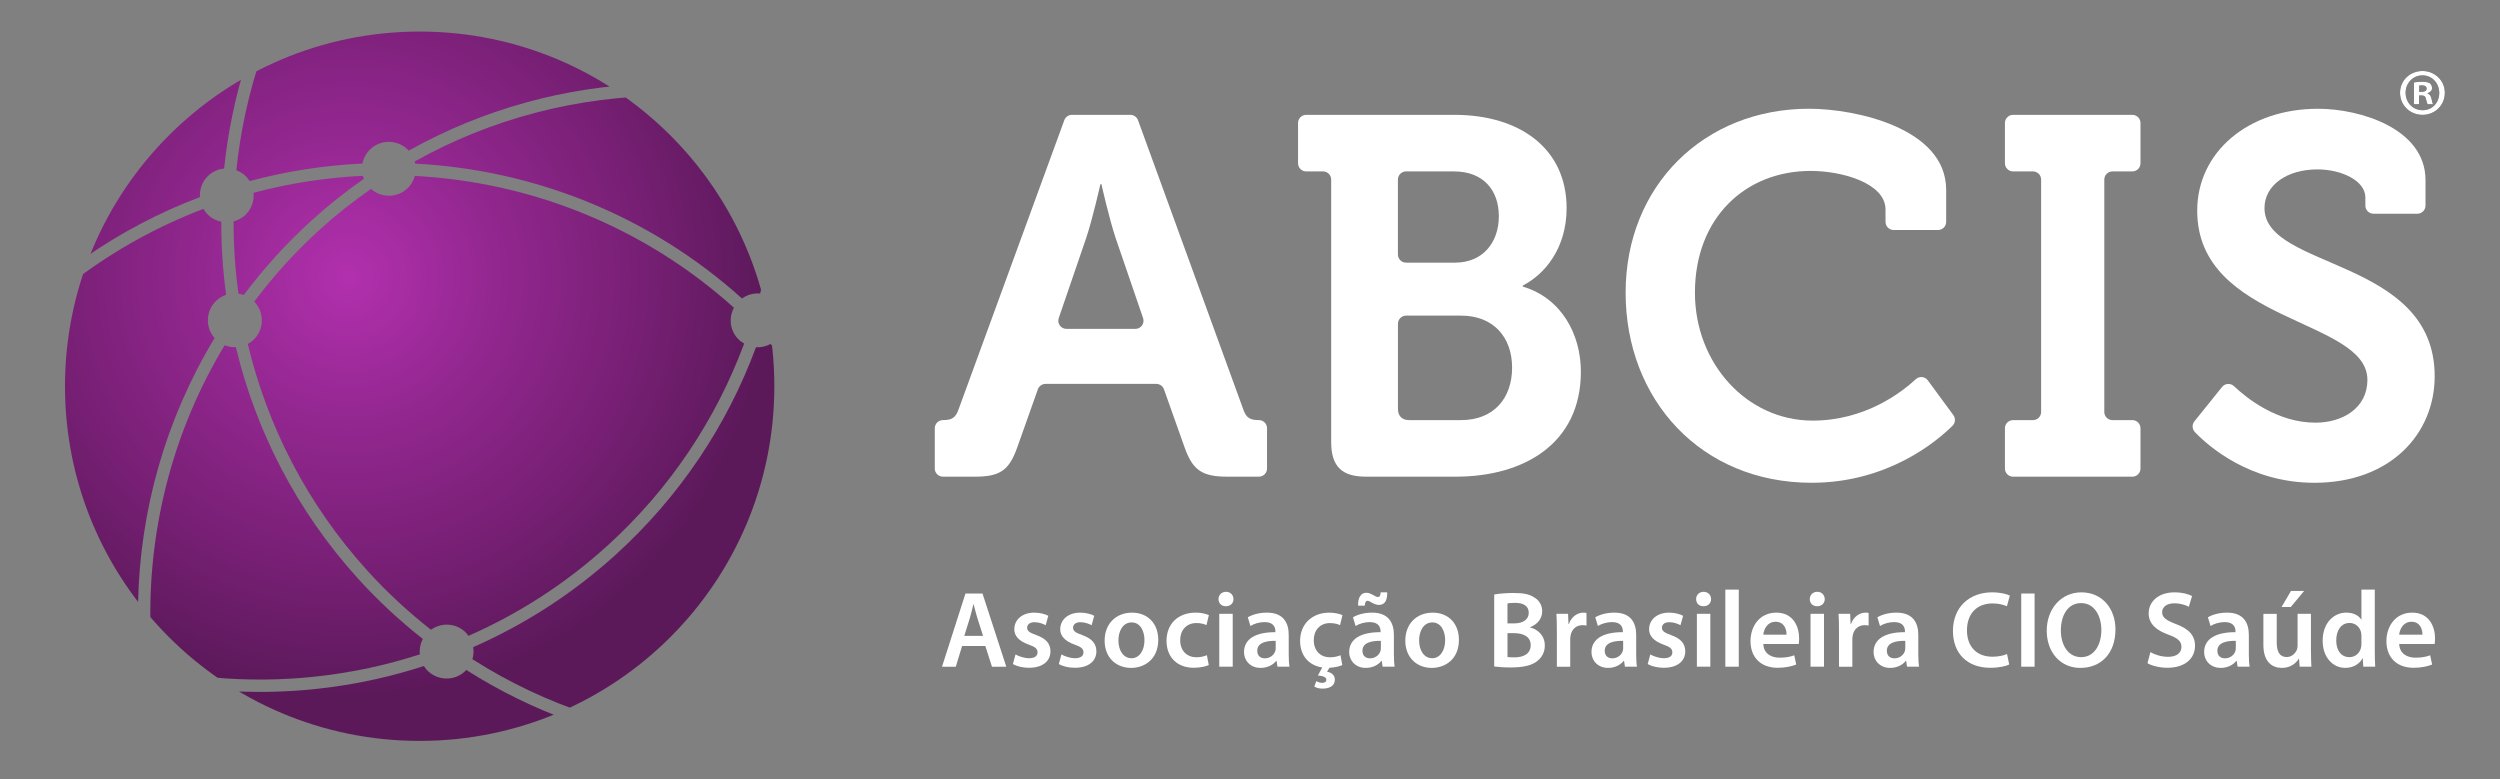 <?xml version="1.0" encoding="UTF-8"?>
<svg id="Camada_1" data-name="Camada 1" xmlns="http://www.w3.org/2000/svg" xmlns:xlink="http://www.w3.org/1999/xlink" viewBox="0 0 1349.05 420.63">
  <rect x="0" y="0" width="1349.05" height="420.63" fill="#808080" stroke="none"/>
  <defs>
    <style>
      .cls-1 {
        fill: #fff;
      }

      .cls-2 {
        fill: url(#Gradiente_sem_nome);
        stroke: #fff;
        stroke-miterlimit: 10;
        stroke-width: 1px;
      }

      .cls-3 {
        fill: none;
      }

      .cls-4 {
        fill: #2a282b;
      }

      .cls-5 {
        clip-path: url(#clippath-1);
      }

      .cls-6 {
        clip-path: url(#clippath-3);
      }

      .cls-7 {
        clip-path: url(#clippath-2);
      }

      .cls-8 {
        clip-path: url(#clippath);
      }
    </style>
    <clipPath id="clippath">
      <circle class="cls-3" cx="1782.31" cy="208.42" r="191.39"/>
    </clipPath>
    <clipPath id="clippath-1">
      <path class="cls-3" d="M1681.41,373.01c54.78,35.16,123.49,41.02,183.1,16.41-19.82-7.08-38.98-16.4-57.08-27.93-.28.29-.5.62-.81.89-5.96,5.4-15.17,4.94-20.58-1.02-.56-.62-1-1.28-1.44-1.96-33.48,10.86-68.49,15.36-103.2,13.6M1636.99,333.99c1.45,1.7,2.86,3.42,4.37,5.08,9.01,9.96,18.82,18.78,29.21,26.47,37.48,3.41,75.59-.68,111.84-12.44-.3-2.85.25-5.73,1.61-8.31-12.33-9.74-24.06-20.54-34.96-32.57-33.24-36.72-55.13-79.8-65.92-124.89-2.06.09-4.13-.25-6.05-1.04-27.21,45.05-40.66,96.36-40.1,147.7M1963.8,187.38c-15.44,41.69-40.81,80.37-75.99,112.2-23.34,21.12-49.27,37.6-76.61,49.62.36,2.18.2,4.4-.43,6.5,19.79,12.63,40.88,22.56,62.72,29.73,17.27-8.16,33.64-18.93,48.54-32.41,43.62-39.48,65.61-93.92,65.32-148.46-4.78-6.26-9.78-12.41-15.16-18.34-.18-.21-.38-.4-.57-.61-2.43,1.34-5.15,1.94-7.83,1.76M1972.24,160.48c1.17.71,2.29,1.54,3.25,2.6,4.66,5.15,4.94,12.7,1.09,18.14.17.19.36.38.53.57,3.4,3.76,6.67,7.59,9.84,11.47-1.11-17.66-4.52-35.23-10.36-52.19-1.23,6.51-2.7,12.98-4.36,19.41M1597.94,149.92c-17.15,58.86-6.68,124.38,32.41,175.82.9-49.91,14.77-99.51,41.3-143.29-5.24-5.96-4.76-15.04,1.15-20.39,1.52-1.38,3.24-2.37,5.07-2.99-1.77-13.09-2.64-26.26-2.6-39.43-2.92-.61-5.7-2.07-7.85-4.45-.7-.77-1.29-1.61-1.79-2.47-23.76,9.03-46.56,21.41-67.69,37.19M1775.45,101.9c-5.56,5.04-13.93,4.92-19.41.04-9.46,6.61-18.66,13.83-27.44,21.78-13.33,12.06-25.14,25.17-35.57,39.04.11.12.25.2.35.32,5.4,5.97,4.95,15.18-1.02,20.58-.86.79-1.81,1.4-2.79,1.95,10.53,44.11,31.88,86.27,64.4,122.19,10.71,11.84,22.27,22.47,34.42,32.02,5.94-4.26,14.25-3.56,19.27,2,.37.41.65.87.97,1.31,26.68-11.74,51.97-27.83,74.74-48.44,34.26-31.01,58.94-68.7,74.04-109.28-1.28-.74-2.47-1.61-3.51-2.76-4.25-4.68-4.83-11.33-2.01-16.6-48.82-43.96-109.96-67.86-172.18-71.12-.71,2.6-2.11,5.05-4.25,6.98M1692.68,104.04c.42,4.42-1.13,8.97-4.68,12.18-1.81,1.62-3.91,2.66-6.1,3.23-.04,13.04.86,26.07,2.64,39.03.98.13,1.93.36,2.87.69,10.77-14.33,22.97-27.88,36.76-40.37,8.97-8.12,18.35-15.53,28.04-22.3-.22-.53-.38-1.07-.53-1.62-19.84.95-39.63,3.98-58.98,9.16M1779.64,87.13c.11.38.21.78.29,1.17,63.73,3.3,126.32,27.77,176.32,72.77,2.93-2.1,6.37-3,9.78-2.68,2.52-9.73,4.49-19.55,5.96-29.45-8.48-20.23-20.43-39.41-35.99-56.59-6.82-7.54-14.07-14.41-21.71-20.64-46.38.27-92.81,11.98-134.64,35.41M1655.31,58.4c-25.29,22.9-43.31,50.82-53.94,80.87,19.66-13.76,40.64-24.69,62.37-32.92-.27-4.27,1.28-8.63,4.7-11.73,2.41-2.18,5.35-3.36,8.35-3.66,1.98-19.25,5.91-38.33,11.75-56.91-11.67,6.83-22.82,14.92-33.23,24.35M1697.15,29.3c-6.96,20.33-11.58,41.33-13.75,62.57,2.07.79,4.02,2.02,5.62,3.78.59.65,1.08,1.35,1.53,2.07,19.98-5.36,40.39-8.51,60.88-9.47.59-2.96,2.06-5.76,4.47-7.94,5.94-5.38,15.11-4.93,20.52.98,40.29-22.56,84.74-34.54,129.41-36.09-34.64-25.34-75.87-38.17-117.21-38.17-31.37,0-62.79,7.39-91.47,22.29h0Z"/>
    </clipPath>
    <clipPath id="clippath-2">
      <circle class="cls-3" cx="226.46" cy="208.42" r="191.39"/>
    </clipPath>
    <clipPath id="clippath-3">
      <path class="cls-3" d="M125.56,373.01c54.78,35.16,123.49,41.02,183.1,16.41-19.83-7.08-38.98-16.4-57.08-27.93-.28.29-.5.62-.81.89-5.96,5.4-15.17,4.94-20.58-1.02-.56-.62-1-1.28-1.44-1.96-33.48,10.86-68.5,15.36-103.2,13.6M81.13,333.99c1.45,1.7,2.86,3.42,4.37,5.08,9.01,9.96,18.82,18.78,29.21,26.47,37.48,3.41,75.59-.68,111.84-12.44-.3-2.85.25-5.73,1.61-8.31-12.33-9.74-24.06-20.54-34.96-32.57-33.24-36.72-55.13-79.8-65.92-124.89-2.06.09-4.13-.25-6.05-1.04-27.21,45.05-40.66,96.36-40.1,147.7M407.94,187.38c-15.44,41.69-40.81,80.37-75.99,112.2-23.34,21.12-49.26,37.6-76.61,49.62.36,2.18.2,4.4-.43,6.5,19.79,12.63,40.88,22.56,62.72,29.73,17.27-8.16,33.64-18.93,48.54-32.41,43.62-39.48,65.61-93.92,65.32-148.46-4.78-6.26-9.78-12.41-15.15-18.34-.18-.21-.38-.4-.57-.61-2.43,1.34-5.15,1.94-7.83,1.76M416.39,160.48c1.17.71,2.29,1.54,3.25,2.6,4.66,5.15,4.94,12.7,1.09,18.14.17.19.36.38.53.57,3.4,3.76,6.67,7.59,9.85,11.47-1.11-17.66-4.52-35.23-10.36-52.19-1.23,6.51-2.7,12.98-4.36,19.41M42.09,149.92c-17.15,58.86-6.68,124.38,32.41,175.82.9-49.91,14.77-99.51,41.3-143.29-5.24-5.96-4.76-15.04,1.15-20.39,1.52-1.38,3.25-2.37,5.07-2.99-1.77-13.09-2.64-26.26-2.6-39.43-2.92-.61-5.7-2.07-7.85-4.45-.7-.77-1.29-1.61-1.79-2.47-23.76,9.03-46.56,21.41-67.69,37.19M219.6,101.9c-5.56,5.04-13.93,4.92-19.41.04-9.46,6.61-18.66,13.83-27.44,21.78-13.33,12.06-25.14,25.17-35.57,39.04.11.12.25.2.35.32,5.4,5.97,4.95,15.18-1.02,20.58-.86.79-1.81,1.4-2.79,1.95,10.53,44.11,31.88,86.27,64.4,122.19,10.71,11.84,22.27,22.47,34.42,32.02,5.94-4.26,14.25-3.56,19.27,2,.37.41.65.87.97,1.31,26.68-11.74,51.97-27.83,74.74-48.44,34.26-31.01,58.94-68.7,74.04-109.28-1.27-.74-2.47-1.61-3.51-2.76-4.25-4.68-4.83-11.33-2.01-16.6-48.82-43.96-109.96-67.86-172.18-71.12-.71,2.6-2.11,5.05-4.25,6.98M136.83,104.04c.42,4.42-1.13,8.97-4.68,12.18-1.8,1.62-3.91,2.66-6.1,3.23-.04,13.04.86,26.07,2.64,39.03.98.13,1.93.36,2.87.69,10.77-14.33,22.98-27.88,36.76-40.37,8.97-8.12,18.35-15.53,28.04-22.3-.22-.53-.38-1.07-.53-1.62-19.84.95-39.63,3.98-58.98,9.16M223.78,87.13c.11.38.21.78.29,1.17,63.73,3.3,126.32,27.77,176.32,72.77,2.93-2.1,6.37-3,9.78-2.68,2.52-9.73,4.49-19.55,5.96-29.45-8.48-20.23-20.43-39.41-35.99-56.59-6.82-7.54-14.07-14.41-21.71-20.64-46.38.27-92.8,11.98-134.64,35.41M99.46,58.4c-25.29,22.9-43.31,50.82-53.94,80.87,19.66-13.76,40.64-24.69,62.37-32.92-.27-4.27,1.28-8.63,4.7-11.73,2.41-2.18,5.35-3.36,8.35-3.66,1.99-19.25,5.91-38.33,11.75-56.91-11.67,6.83-22.82,14.92-33.23,24.35M141.3,29.3c-6.96,20.33-11.59,41.33-13.75,62.57,2.07.79,4.02,2.02,5.62,3.78.59.65,1.08,1.35,1.53,2.07,19.98-5.36,40.39-8.51,60.88-9.47.59-2.96,2.06-5.76,4.47-7.94,5.94-5.38,15.11-4.93,20.52.98,40.29-22.56,84.74-34.54,129.41-36.09-34.64-25.34-75.87-38.17-117.21-38.17-31.37,0-62.79,7.39-91.47,22.29h0Z"/>
    </clipPath>
    <radialGradient id="Gradiente_sem_nome" data-name="Gradiente sem nome" cx="354.85" cy="696.99" fx="354.85" fy="696.99" r="4.06" gradientTransform="translate(38889.89 -19532.29) rotate(90) scale(55.44)" gradientUnits="userSpaceOnUse">
      <stop offset="0" stop-color="#b230ae"/>
      <stop offset=".36" stop-color="#92278f"/>
      <stop offset=".67" stop-color="#7a2077"/>
      <stop offset="1" stop-color="#5c195a"/>
    </radialGradient>
  </defs>
  <g class="cls-8">
    <g class="cls-5">
      <rect x="1419.95" y="-54.32" width="573.51" height="573.5" transform="translate(426.85 1385.17) rotate(-49.76)"/>
    </g>
  </g>
  <g>
    <g class="cls-7">
      <g class="cls-6">
        <rect class="cls-2" x="-58.39" y="-76.23" width="573.51" height="573.5" transform="translate(-79.85 248.87) rotate(-49.76)"/>
      </g>
    </g>
    <g>
      <path class="cls-1" d="M504.43,231.09c0-2.43,1.97-4.4,4.4-4.4h.01c4.67,0,6.87-1.1,8.52-6.05l56.96-155.78c.63-1.73,2.28-2.89,4.13-2.89h31.52c1.85,0,3.5,1.16,4.13,2.89l56.7,155.78c1.64,4.95,3.85,6.05,8.52,6.05h0c2.43,0,4.4,1.97,4.4,4.4v21.73c0,2.43-1.97,4.4-4.4,4.4h-17.04c-13.75,0-18.71-3.57-23.1-15.95l-11.07-31.18c-.62-1.75-2.28-2.93-4.14-2.93h-59.78c-1.86,0-3.52,1.17-4.14,2.93l-11.06,31.18c-4.41,12.37-9.08,15.95-22.83,15.95h-17.33c-2.43,0-4.4-1.97-4.4-4.4v-21.73h0ZM612.67,177.47c3.02,0,5.14-2.97,4.16-5.82l-14.78-43.12c-3.58-10.73-7.7-29.15-7.7-29.15h-.55s-4.12,18.42-7.7,29.15l-14.78,43.12c-.98,2.85,1.14,5.82,4.16,5.82h37.19Z"/>
      <path class="cls-1" d="M713.93,92.5h-9.08c-2.43,0-4.4-1.97-4.4-4.4v-21.73c0-2.43,1.97-4.4,4.4-4.4h80.02c35.2,0,60.5,18.15,60.5,50.32,0,21.73-11.83,35.75-23.65,41.8v.55c21.18,6.32,31.35,26.12,31.35,45.92,0,39.05-31.08,56.65-67.38,56.65h-48.66c-12.92,0-18.7-5.5-18.7-18.7V96.9c0-2.43-1.97-4.4-4.4-4.4h0ZM785.15,141.73c15.12,0,23.65-11,23.65-25.02s-8.26-24.21-24.21-24.21h-25.85c-2.43,0-4.4,1.97-4.4,4.4v40.43c0,2.43,1.97,4.4,4.4,4.4h26.4ZM760.41,226.7h28.05c17.6,0,27.5-11.82,27.5-28.33s-10.17-28.05-27.5-28.05h-29.7c-2.43,0-4.4,1.97-4.4,4.4v45.93c0,3.84,2.2,6.05,6.05,6.05"/>
      <path class="cls-1" d="M976.23,58.68c25.01,0,73.96,10.45,73.96,43.72v17.32c0,2.43-1.97,4.4-4.4,4.4h-23.92c-2.43,0-4.4-1.97-4.4-4.4v-6.6c0-14.29-23.38-20.89-40.43-20.89-34.92,0-62.42,25.02-62.42,65.72,0,38.22,28.05,69.02,63.52,69.02,28.33,0,48.04-15.28,55.65-22.34,1.92-1.79,4.96-1.48,6.52.63l13.76,18.75c1.29,1.76,1.11,4.18-.44,5.71-8.06,8.02-34.59,30.79-76.04,30.79-59.67,0-100.37-44.82-100.37-102.57s42.35-99.27,99-99.27"/>
      <path class="cls-1" d="M1086.3,226.7h10.73c2.43,0,4.4-1.97,4.4-4.4v-125.4c0-2.43-1.97-4.4-4.4-4.4h-10.73c-2.43,0-4.4-1.97-4.4-4.4v-21.73c0-2.43,1.97-4.4,4.4-4.4h64.35c2.43,0,4.4,1.97,4.4,4.4v21.73c0,2.43-1.97,4.4-4.4,4.4h-10.73c-2.43,0-4.4,1.97-4.4,4.4v125.4c0,2.43,1.97,4.4,4.4,4.4h10.73c2.43,0,4.4,1.97,4.4,4.4v21.73c0,2.43-1.97,4.4-4.4,4.4h-64.35c-2.43,0-4.4-1.97-4.4-4.4v-21.73c0-2.43,1.97-4.4,4.4-4.4h0Z"/>
      <path class="cls-1" d="M1199.06,208.82c1.61-2.01,4.58-2.2,6.45-.43,6.8,6.43,23.31,19.69,43.94,19.69,14.84,0,28.05-7.98,28.05-23.1,0-33.27-91.84-30.52-91.84-91.29,0-31.62,27.5-55,65.17-55,22.82,0,58.02,10.72,58.02,38.49v13.75c0,2.43-1.97,4.4-4.4,4.4h-23.65c-2.43,0-4.4-1.97-4.4-4.4v-4.4c0-9.07-12.93-15.12-25.84-15.12-16.5,0-28.6,8.53-28.6,20.89,0,33.28,91.84,26.68,91.84,90.75,0,31.07-23.93,57.47-64.9,57.47-34.89,0-57.2-19.76-64.48-27.34-1.54-1.6-1.66-4.08-.27-5.82l14.92-18.54h0Z"/>
      <g>
        <path class="cls-1" d="M519.17,348.58l-3.4,11.19h-7.44l12.65-39.48h9.2l12.83,39.48h-7.73l-3.57-11.19h-12.54ZM530.48,343.13l-3.1-9.72c-.76-2.4-1.41-5.1-1.99-7.38h-.12c-.59,2.28-1.17,5.04-1.88,7.38l-3.05,9.72h10.14Z"/>
        <path class="cls-1" d="M547.99,353.14c1.64.99,4.74,2.05,7.32,2.05,3.16,0,4.57-1.29,4.57-3.16s-1.17-2.93-4.69-4.16c-5.57-1.93-7.91-4.98-7.85-8.32,0-5.04,4.16-8.96,10.78-8.96,3.16,0,5.92.82,7.56,1.7l-1.41,5.1c-1.23-.7-3.52-1.64-6.03-1.64s-3.98,1.23-3.98,2.99,1.35,2.69,4.98,3.98c5.16,1.87,7.56,4.51,7.61,8.73,0,5.15-4.04,8.9-11.6,8.9-3.46,0-6.56-.82-8.67-1.99l1.41-5.21Z"/>
        <path class="cls-1" d="M572.77,353.14c1.64.99,4.74,2.05,7.32,2.05,3.16,0,4.57-1.29,4.57-3.16s-1.17-2.93-4.69-4.16c-5.57-1.93-7.91-4.98-7.85-8.32,0-5.04,4.16-8.96,10.78-8.96,3.16,0,5.92.82,7.56,1.7l-1.41,5.1c-1.23-.7-3.52-1.64-6.03-1.64s-3.98,1.23-3.98,2.99,1.35,2.69,4.98,3.98c5.16,1.87,7.56,4.51,7.61,8.73,0,5.15-4.04,8.9-11.6,8.9-3.46,0-6.56-.82-8.67-1.99l1.41-5.21Z"/>
        <path class="cls-1" d="M625.02,345.24c0,10.48-7.38,15.17-14.65,15.17-8.08,0-14.29-5.57-14.29-14.7s6.15-15.11,14.76-15.11,14.18,5.98,14.18,14.64h0ZM603.52,345.53c0,5.51,2.69,9.67,7.09,9.67,4.1,0,6.97-4.04,6.97-9.78,0-4.45-1.99-9.55-6.91-9.55s-7.15,4.92-7.15,9.67h0Z"/>
        <path class="cls-1" d="M652.26,358.88c-1.52.7-4.51,1.46-8.08,1.46-8.9,0-14.7-5.68-14.7-14.53s5.86-15.23,15.88-15.23c2.64,0,5.33.59,6.97,1.35l-1.29,5.39c-1.17-.53-2.87-1.11-5.45-1.11-5.51,0-8.79,4.04-8.73,9.26,0,5.86,3.81,9.2,8.73,9.2,2.52,0,4.28-.53,5.68-1.11l1,5.33h0Z"/>
        <path class="cls-1" d="M665.61,323.27c0,2.17-1.58,3.87-4.1,3.87s-3.98-1.7-3.98-3.87,1.64-3.92,4.04-3.92,3.98,1.7,4.04,3.92ZM657.94,359.76v-28.53h7.26v28.53h-7.26Z"/>
        <path class="cls-1" d="M689.34,359.76l-.47-3.16h-.18c-1.76,2.23-4.74,3.81-8.44,3.81-5.74,0-8.96-4.16-8.96-8.49,0-7.2,6.39-10.84,16.93-10.78v-.47c0-1.87-.76-4.98-5.8-4.98-2.81,0-5.74.88-7.67,2.11l-1.41-4.69c2.11-1.29,5.8-2.52,10.31-2.52,9.14,0,11.77,5.8,11.77,12.01v10.31c0,2.58.12,5.1.41,6.85h-6.5,0ZM688.4,345.82c-5.1-.12-9.96.99-9.96,5.33,0,2.81,1.82,4.1,4.1,4.1,2.87,0,4.98-1.87,5.62-3.92.18-.53.23-1.11.23-1.58v-3.92h0Z"/>
        <path class="cls-1" d="M724.36,358.88c-1.35.64-3.87,1.29-6.97,1.46l-1.29,2.17c2.23.23,4.22,1.82,4.22,4.16,0,3.63-3.16,4.92-6.68,4.92-1.7,0-3.34-.41-4.39-1.11l1.05-2.93c1,.59,2.23.94,3.16.94,1.17,0,2.28-.47,2.28-1.7s-1.52-2.05-4.57-2.28l2.34-4.33c-7.32-1.11-11.95-6.44-11.95-14.35,0-8.55,5.86-15.23,15.88-15.23,2.64,0,5.33.59,6.97,1.35l-1.29,5.39c-1.17-.53-2.87-1.11-5.45-1.11-5.51,0-8.79,4.04-8.73,9.26,0,5.86,3.81,9.2,8.73,9.2,2.52,0,4.28-.53,5.68-1.11l1,5.33h0Z"/>
        <path class="cls-1" d="M746.09,359.76l-.47-3.16h-.18c-1.76,2.23-4.74,3.81-8.44,3.81-5.74,0-8.96-4.16-8.96-8.49,0-7.2,6.39-10.84,16.93-10.78v-.47c0-1.87-.76-4.98-5.8-4.98-2.81,0-5.74.88-7.67,2.11l-1.41-4.69c2.11-1.29,5.8-2.52,10.31-2.52,9.14,0,11.77,5.8,11.77,12.01v10.31c0,2.58.12,5.1.41,6.85h-6.5,0ZM732.86,326.84c-.17-4.45,1.64-6.97,4.39-6.97,1.41,0,2.52.58,3.75,1.23.94.53,1.76,1.05,2.52,1.05.88,0,1.41-.53,1.52-2.52h3.52c.12,4.69-1.52,6.8-4.45,6.8-1.46,0-2.64-.59-3.87-1.23-1.05-.64-1.64-1-2.34-1-.88,0-1.35.94-1.46,2.64h-3.57ZM745.16,345.82c-5.1-.12-9.96.99-9.96,5.33,0,2.81,1.82,4.1,4.1,4.1,2.87,0,4.98-1.87,5.62-3.92.18-.53.23-1.11.23-1.58v-3.92h0Z"/>
        <path class="cls-1" d="M787.27,345.24c0,10.48-7.38,15.17-14.65,15.17-8.08,0-14.29-5.57-14.29-14.7s6.15-15.11,14.76-15.11,14.18,5.98,14.18,14.64h0ZM765.78,345.53c0,5.51,2.69,9.67,7.09,9.67,4.1,0,6.97-4.04,6.97-9.78,0-4.45-1.99-9.55-6.91-9.55s-7.15,4.92-7.15,9.67h0Z"/>
        <path class="cls-1" d="M806.31,320.81c2.28-.47,6.44-.82,10.48-.82,5.33,0,8.61.64,11.31,2.52,2.46,1.46,4.1,4.04,4.1,7.38,0,3.63-2.28,6.97-6.56,8.55v.12c4.16,1.05,7.97,4.33,7.97,9.78,0,3.52-1.52,6.27-3.81,8.14-2.81,2.46-7.44,3.69-14.65,3.69-3.98,0-7.03-.29-8.85-.53v-38.84h0ZM813.46,336.39h3.69c4.98,0,7.79-2.34,7.79-5.68,0-3.69-2.81-5.39-7.38-5.39-2.11,0-3.34.12-4.1.29v10.78h0ZM813.46,354.55c.94.12,2.17.18,3.81.18,4.63,0,8.73-1.76,8.73-6.62,0-4.57-3.98-6.44-8.96-6.44h-3.57v12.89h0Z"/>
        <path class="cls-1" d="M840.11,340.43c0-3.87-.06-6.62-.23-9.2h6.27l.23,5.45h.23c1.41-4.04,4.74-6.09,7.79-6.09.7,0,1.11.06,1.7.18v6.8c-.59-.12-1.23-.23-2.11-.23-3.46,0-5.8,2.23-6.44,5.45-.12.64-.23,1.4-.23,2.23v14.76h-7.21v-19.33h0Z"/>
        <path class="cls-1" d="M876.84,359.76l-.47-3.16h-.18c-1.76,2.23-4.74,3.81-8.44,3.81-5.74,0-8.96-4.16-8.96-8.49,0-7.2,6.39-10.84,16.93-10.78v-.47c0-1.87-.76-4.98-5.8-4.98-2.81,0-5.74.88-7.67,2.11l-1.41-4.69c2.11-1.29,5.8-2.52,10.31-2.52,9.14,0,11.77,5.8,11.77,12.01v10.31c0,2.58.12,5.1.41,6.85h-6.5,0ZM875.9,345.82c-5.1-.12-9.96.99-9.96,5.33,0,2.81,1.82,4.1,4.1,4.1,2.87,0,4.98-1.87,5.62-3.92.18-.53.23-1.11.23-1.58v-3.92h0Z"/>
        <path class="cls-1" d="M890.54,353.14c1.64.99,4.74,2.05,7.32,2.05,3.16,0,4.57-1.29,4.57-3.16s-1.17-2.93-4.69-4.16c-5.56-1.93-7.91-4.98-7.85-8.32,0-5.04,4.16-8.96,10.78-8.96,3.16,0,5.92.82,7.56,1.7l-1.41,5.1c-1.23-.7-3.52-1.64-6.03-1.64s-3.98,1.23-3.98,2.99,1.35,2.69,4.98,3.98c5.16,1.87,7.56,4.51,7.61,8.73,0,5.15-4.04,8.9-11.6,8.9-3.46,0-6.56-.82-8.67-1.99l1.41-5.21h0Z"/>
        <path class="cls-1" d="M923.34,323.27c0,2.17-1.58,3.87-4.1,3.87s-3.98-1.7-3.98-3.87,1.64-3.92,4.04-3.92,3.98,1.7,4.04,3.92ZM915.67,359.76v-28.53h7.26v28.53h-7.26Z"/>
        <path class="cls-1" d="M931.02,318.17h7.26v41.59h-7.26v-41.59Z"/>
        <path class="cls-1" d="M951.52,347.52c.18,5.15,4.22,7.38,8.79,7.38,3.34,0,5.74-.47,7.91-1.29l1.05,4.98c-2.46,1-5.86,1.76-9.96,1.76-9.26,0-14.7-5.68-14.7-14.41,0-7.91,4.8-15.35,13.94-15.35s12.3,7.61,12.3,13.88c0,1.35-.12,2.4-.23,3.05h-19.1ZM964.05,342.48c.06-2.64-1.11-6.97-5.92-6.97-4.45,0-6.33,4.04-6.62,6.97h12.54Z"/>
        <path class="cls-1" d="M984.67,323.27c0,2.17-1.58,3.87-4.1,3.87s-3.98-1.7-3.98-3.87,1.64-3.92,4.04-3.92,3.98,1.7,4.04,3.92ZM977,359.76v-28.53h7.26v28.53h-7.26Z"/>
        <path class="cls-1" d="M992.35,340.43c0-3.87-.06-6.62-.23-9.2h6.27l.23,5.45h.23c1.41-4.04,4.74-6.09,7.79-6.09.7,0,1.11.06,1.7.18v6.8c-.59-.12-1.23-.23-2.11-.23-3.46,0-5.8,2.23-6.44,5.45-.12.64-.23,1.4-.23,2.23v14.76h-7.21v-19.33h0Z"/>
        <path class="cls-1" d="M1029.07,359.76l-.47-3.16h-.18c-1.76,2.23-4.74,3.81-8.44,3.81-5.74,0-8.96-4.16-8.96-8.49,0-7.2,6.39-10.84,16.93-10.78v-.47c0-1.87-.76-4.98-5.8-4.98-2.81,0-5.74.88-7.67,2.11l-1.41-4.69c2.11-1.29,5.8-2.52,10.31-2.52,9.14,0,11.77,5.8,11.77,12.01v10.31c0,2.58.12,5.1.41,6.85h-6.5,0ZM1028.14,345.82c-5.1-.12-9.96.99-9.96,5.33,0,2.81,1.82,4.1,4.1,4.1,2.87,0,4.98-1.87,5.62-3.92.18-.53.23-1.11.23-1.58v-3.92h0Z"/>
        <path class="cls-1" d="M1084.19,358.59c-1.7.88-5.45,1.76-10.19,1.76-12.54,0-20.15-7.85-20.15-19.86,0-13,9.02-20.85,21.09-20.85,4.74,0,8.14.99,9.61,1.76l-1.58,5.74c-1.88-.82-4.45-1.52-7.73-1.52-8.03,0-13.82,5.04-13.82,14.53,0,8.67,5.1,14.23,13.77,14.23,2.93,0,5.97-.58,7.85-1.46l1.17,5.68h0Z"/>
        <path class="cls-1" d="M1097.9,320.28v39.48h-7.2v-39.48h7.2Z"/>
        <path class="cls-1" d="M1141.54,339.61c0,13.24-8.03,20.8-18.92,20.8s-18.16-8.49-18.16-20.09,7.61-20.68,18.74-20.68,18.34,8.73,18.34,19.98ZM1112.08,340.2c0,8.02,4.04,14.41,10.95,14.41s10.9-6.44,10.9-14.7c0-7.44-3.69-14.47-10.9-14.47s-10.95,6.62-10.95,14.76Z"/>
        <path class="cls-1" d="M1160.4,351.91c2.34,1.35,5.86,2.52,9.55,2.52,4.63,0,7.2-2.17,7.2-5.39,0-2.99-1.99-4.74-7.03-6.56-6.5-2.34-10.66-5.8-10.66-11.48,0-6.44,5.39-11.36,13.94-11.36,4.28,0,7.44.94,9.49,1.99l-1.76,5.8c-1.41-.76-4.16-1.88-7.85-1.88-4.57,0-6.56,2.46-6.56,4.74,0,3.05,2.29,4.45,7.56,6.5,6.85,2.58,10.19,6.03,10.19,11.72,0,6.33-4.8,11.83-15,11.83-4.16,0-8.49-1.17-10.66-2.46l1.58-5.98h0Z"/>
        <path class="cls-1" d="M1207.44,359.76l-.47-3.16h-.18c-1.76,2.23-4.74,3.81-8.44,3.81-5.74,0-8.96-4.16-8.96-8.49,0-7.2,6.39-10.84,16.93-10.78v-.47c0-1.87-.76-4.98-5.8-4.98-2.81,0-5.74.88-7.67,2.11l-1.41-4.69c2.11-1.29,5.8-2.52,10.31-2.52,9.14,0,11.77,5.8,11.77,12.01v10.31c0,2.58.12,5.1.41,6.85h-6.5,0ZM1206.5,345.82c-5.1-.12-9.96.99-9.96,5.33,0,2.81,1.81,4.1,4.1,4.1,2.87,0,4.98-1.87,5.62-3.92.18-.53.23-1.11.23-1.58v-3.92h0Z"/>
        <path class="cls-1" d="M1247.04,351.21c0,3.4.12,6.21.23,8.55h-6.33l-.35-4.33h-.12c-1.23,2.05-4.04,4.98-9.14,4.98s-9.96-3.1-9.96-12.42v-16.75h7.2v15.52c0,4.74,1.52,7.79,5.33,7.79,2.87,0,4.74-2.05,5.51-3.87.23-.64.41-1.4.41-2.23v-17.22h7.2v19.98h0ZM1243.35,318.88l-7.2,8.67h-4.98l5.1-8.67h7.09,0Z"/>
        <path class="cls-1" d="M1281.48,318.17v33.57c0,2.93.12,6.09.23,8.02h-6.44l-.29-4.51h-.12c-1.7,3.16-5.16,5.15-9.31,5.15-6.8,0-12.19-5.8-12.19-14.59-.06-9.55,5.92-15.23,12.77-15.23,3.93,0,6.74,1.64,8.03,3.75h.12v-16.17h7.2ZM1274.27,343.13c0-.58-.06-1.29-.18-1.87-.65-2.81-2.93-5.1-6.21-5.1-4.63,0-7.2,4.1-7.2,9.43s2.58,9.02,7.15,9.02c2.93,0,5.51-1.99,6.21-5.1.18-.64.23-1.35.23-2.11v-4.28h0Z"/>
        <path class="cls-1" d="M1294.66,347.52c.18,5.15,4.22,7.38,8.79,7.38,3.34,0,5.74-.47,7.91-1.29l1.06,4.98c-2.46,1-5.86,1.76-9.96,1.76-9.26,0-14.7-5.68-14.7-14.41,0-7.91,4.8-15.35,13.94-15.35s12.3,7.61,12.3,13.88c0,1.35-.12,2.4-.23,3.05h-19.1ZM1307.19,342.48c.06-2.64-1.11-6.97-5.92-6.97-4.45,0-6.33,4.04-6.62,6.97h12.54Z"/>
      </g>
    </g>
  </g>
  <path class="cls-4" d="M1319.28,50.07c0,6.67-5.24,11.91-12.05,11.91s-12.12-5.24-12.12-11.91,5.38-11.76,12.12-11.76,12.05,5.24,12.05,11.76ZM1298.12,50.07c0,5.24,3.87,9.4,9.18,9.4s8.97-4.16,8.97-9.33-3.8-9.47-9.04-9.47-9.11,4.23-9.11,9.4h0ZM1305.36,56.24h-2.73v-11.76c1.08-.22,2.58-.36,4.52-.36,2.22,0,3.23.36,4.09.86.65.5,1.15,1.44,1.15,2.58,0,1.29-1.01,2.3-2.44,2.73v.14c1.15.43,1.79,1.29,2.15,2.87.36,1.79.57,2.51.86,2.94h-2.94c-.36-.43-.57-1.51-.93-2.87-.21-1.29-.93-1.87-2.44-1.87h-1.29v4.74h0ZM1305.44,49.57h1.29c1.51,0,2.73-.5,2.73-1.72,0-1.08-.79-1.79-2.51-1.79-.72,0-1.22.07-1.51.14v3.37h0Z"/>
  <path class="cls-1" d="M1319.28,50.07c0,6.67-5.24,11.91-12.05,11.91s-12.12-5.24-12.12-11.91,5.38-11.76,12.12-11.76,12.05,5.24,12.05,11.76ZM1298.12,50.07c0,5.24,3.87,9.4,9.18,9.4s8.97-4.16,8.97-9.33-3.8-9.47-9.04-9.47-9.11,4.23-9.11,9.4h0ZM1305.36,56.24h-2.73v-11.76c1.08-.22,2.58-.36,4.52-.36,2.22,0,3.23.36,4.09.86.65.5,1.15,1.44,1.15,2.58,0,1.29-1.01,2.3-2.44,2.73v.14c1.15.43,1.79,1.29,2.15,2.87.36,1.79.57,2.51.86,2.94h-2.94c-.36-.43-.57-1.51-.93-2.87-.21-1.29-.93-1.87-2.44-1.87h-1.29v4.74h0ZM1305.44,49.57h1.29c1.51,0,2.73-.5,2.73-1.72,0-1.08-.79-1.79-2.51-1.79-.72,0-1.22.07-1.51.14v3.37h0Z"/>
</svg>